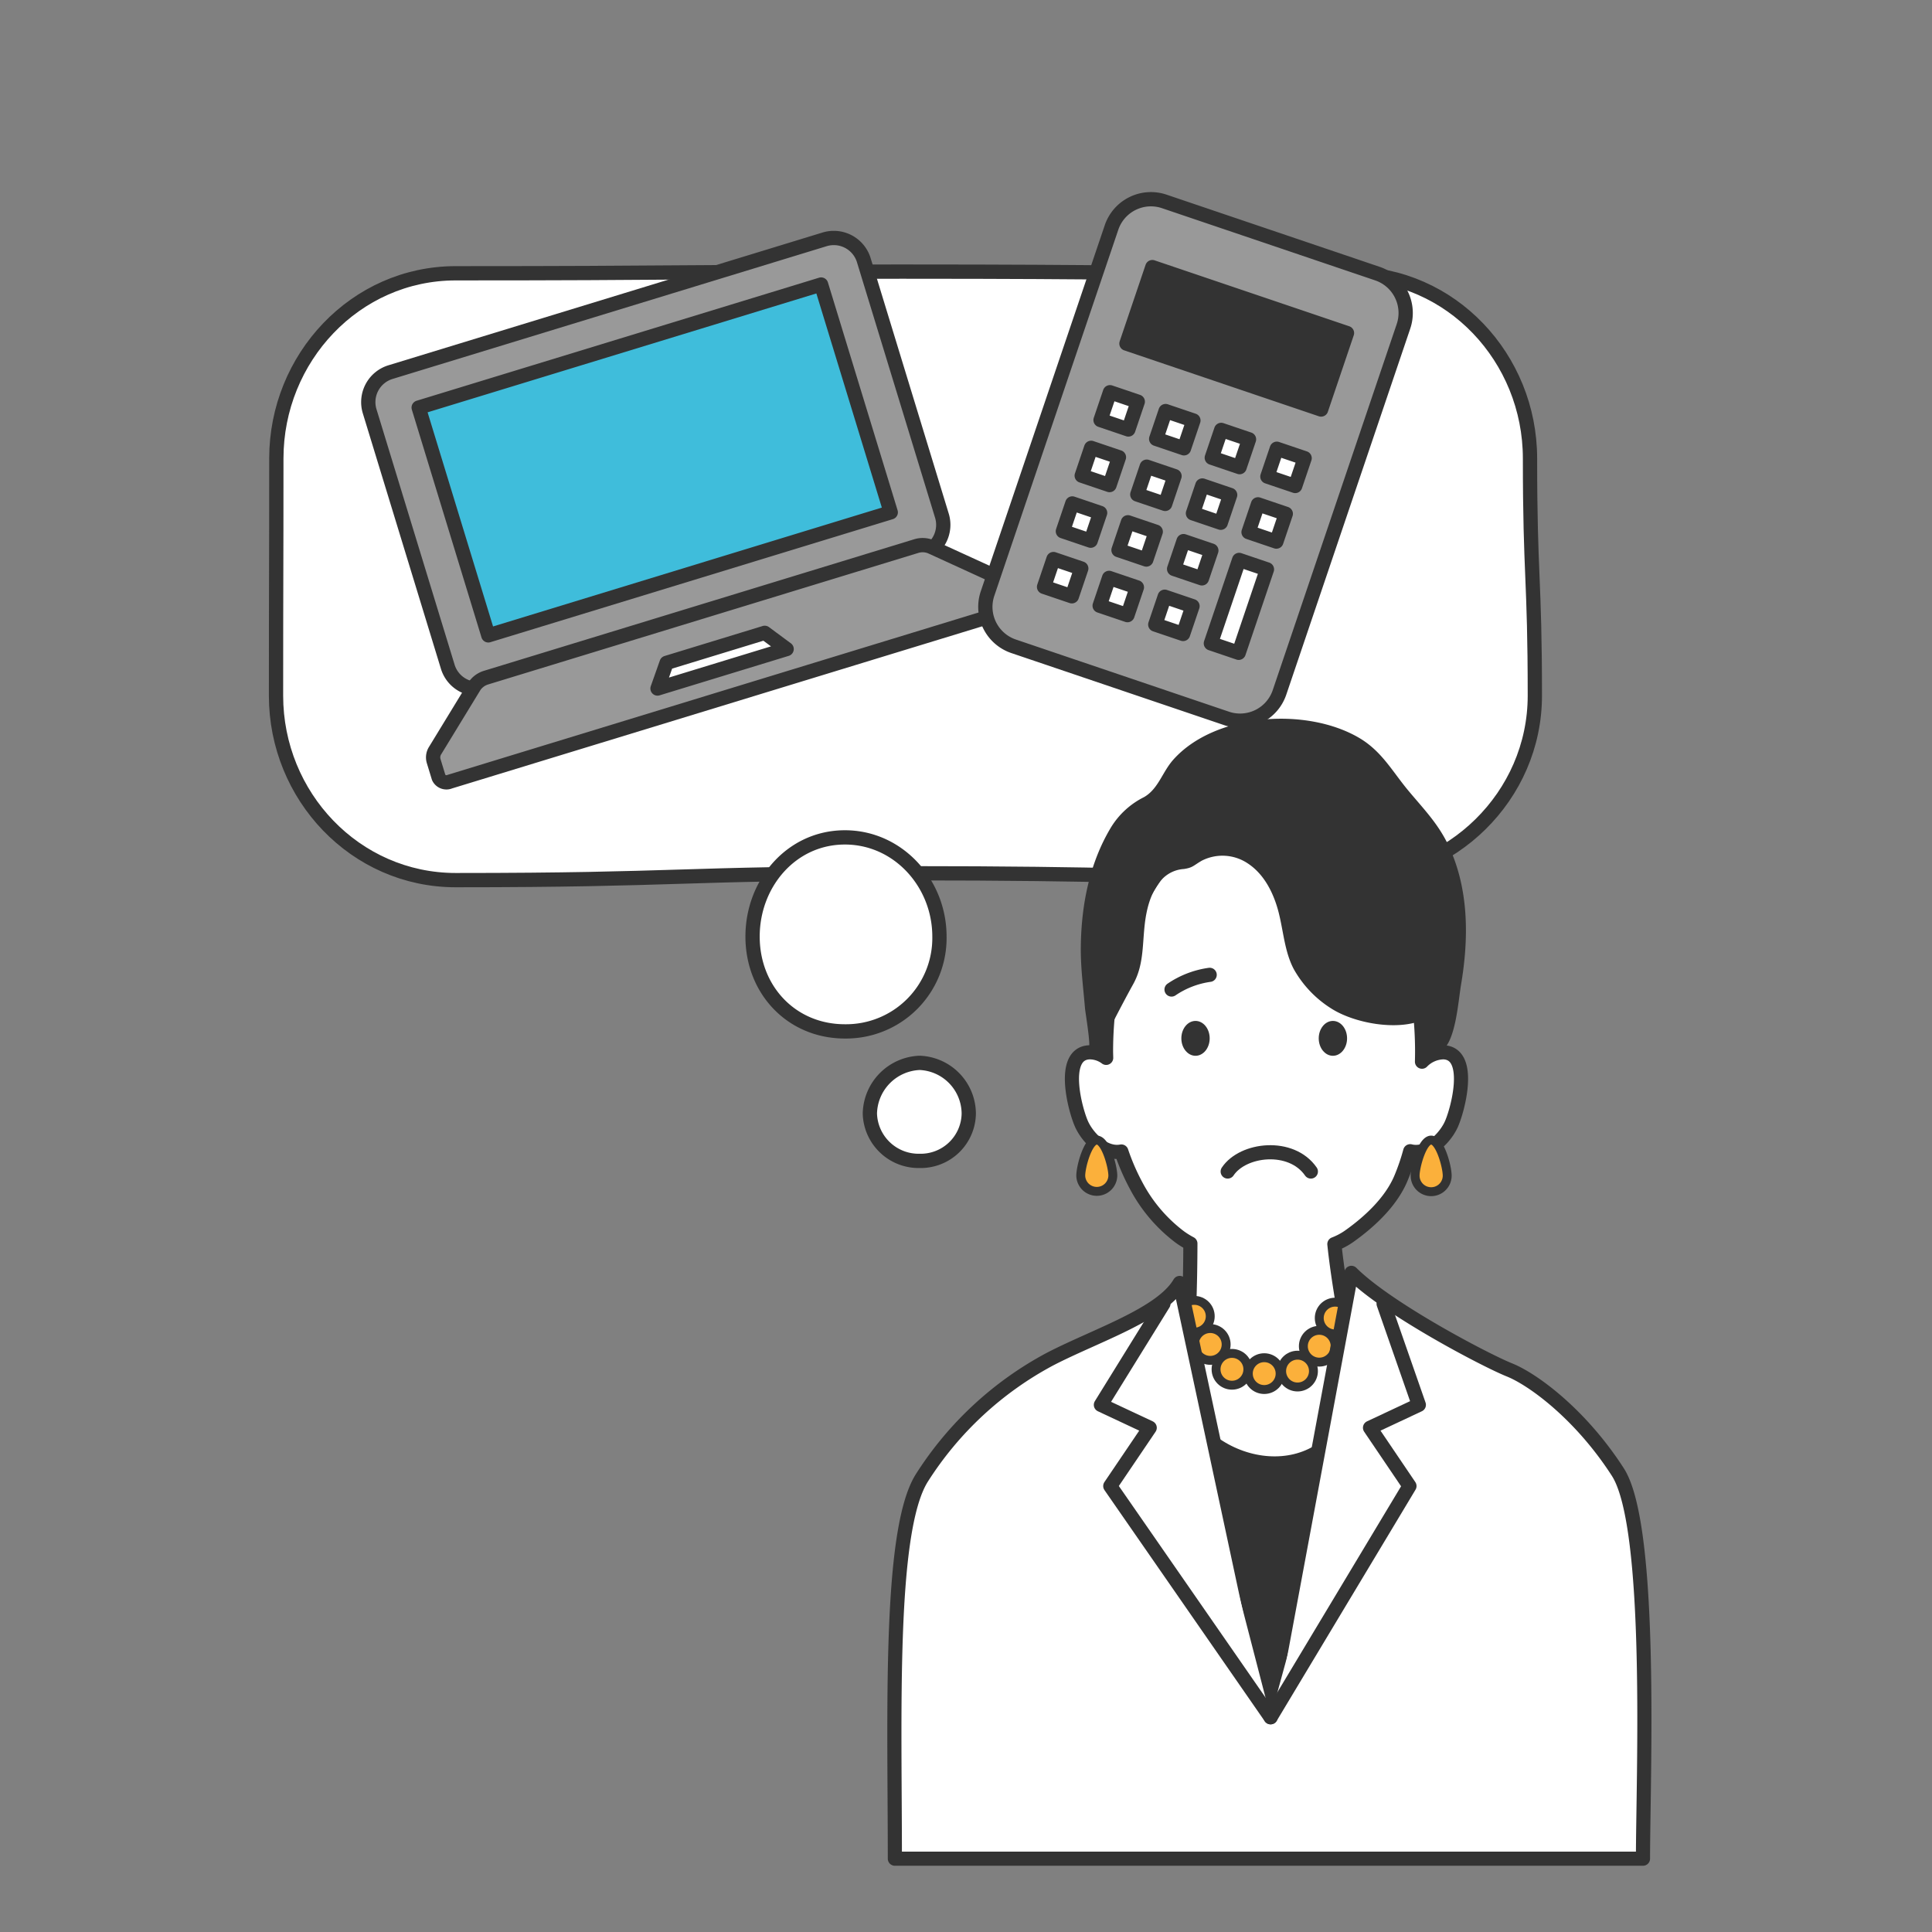 <svg xmlns="http://www.w3.org/2000/svg" viewBox="0 0 300 300"><rect x="0" y="0" width="300" height="300" fill="#808080" stroke="none"/><defs><style>.cls-1,.cls-5{fill:#fff;}.cls-2,.cls-3,.cls-6,.cls-8{fill:none;}.cls-10,.cls-2,.cls-3,.cls-5,.cls-6,.cls-7{stroke:#333;stroke-linecap:round;stroke-linejoin:round;}.cls-10,.cls-2{stroke-width:2.217px;}.cls-3,.cls-5{stroke-width:2.196px;}.cls-4{fill:#333;}.cls-6{stroke-width:2.832px;}.cls-7{fill:#fbb03b;stroke-width:1.383px;}.cls-9{fill:#3fbddb;}.cls-10{fill:#999;}</style></defs><g id="レイヤー_2" data-name="レイヤー 2"><g id="レイヤー_1-2" data-name="レイヤー 1"><path class="cls-1" d="M209.732,136.283c-34.743,0-34.743-.684-69.485-.684s-34.743,1.067-69.486,1.067c-15.6,0-27.9-13.045-27.9-28.642,0-18.42.049-18.42.049-36.84,0-15.6,12.257-28.749,27.853-28.749,34.743,0,34.743-.26,69.486-.26s34.742.313,69.485.313c15.6,0,27.844,13.1,27.844,28.7,0,18.42.752,18.42.752,36.84C238.328,123.621,225.328,136.283,209.732,136.283Z"/><path class="cls-2" d="M209.732,136.283c-34.743,0-34.743-.684-69.485-.684s-34.743,1.067-69.486,1.067c-15.6,0-27.9-13.045-27.9-28.642,0-18.42.049-18.42.049-36.84,0-15.6,12.257-28.749,27.853-28.749,34.743,0,34.743-.26,69.486-.26s34.742.313,69.485.313c15.6,0,27.844,13.1,27.844,28.7,0,18.42.752,18.42.752,36.84C238.328,123.621,225.328,136.283,209.732,136.283Z"/><path class="cls-1" d="M145.877,145.429a14.5,14.5,0,0,1-14.685,14.724c-8.283,0-14.334-6.441-14.334-14.724s6.051-15.4,14.334-15.4S145.877,137.146,145.877,145.429Z"/><path class="cls-2" d="M145.877,145.429a14.5,14.5,0,0,1-14.685,14.724c-8.283,0-14.334-6.441-14.334-14.724s6.051-15.4,14.334-15.4S145.877,137.146,145.877,145.429Z"/><path class="cls-1" d="M150.43,172.925a7.462,7.462,0,0,1-7.616,7.336,7.572,7.572,0,0,1-7.741-7.336,8.047,8.047,0,0,1,7.741-7.885A7.938,7.938,0,0,1,150.43,172.925Z"/><path class="cls-2" d="M150.43,172.925a7.462,7.462,0,0,1-7.616,7.336,7.572,7.572,0,0,1-7.741-7.336,8.047,8.047,0,0,1,7.741-7.885A7.938,7.938,0,0,1,150.43,172.925Z"/><path class="cls-1" d="M224.152,163.4a4.779,4.779,0,0,0-3.346,1.459c.012-.531.021-1.063.021-1.595,0-20.745-10.988-37.561-24.542-37.561s-24.542,16.816-24.542,37.561c0,.331.017.666.022,1a4.261,4.261,0,0,0-2.6-.862c-4.6.18-2.185,9.144-1.157,11.289.052.108.108.218.168.328,1.108,2.044,3.5,4.255,5.947,3.785a34.16,34.16,0,0,0,2.316,5.336,24,24,0,0,0,6.768,7.945,13.537,13.537,0,0,0,1.636,1.016c-.017,5.391-.183,15.782-1.149,21.06-.014.08-.026.159-.041.239-.066.344-.136.665-.21.958h.043q-1.284,6.849-3.146,13.57c.917-1.018,2.457-1.1,3.828-1.117l30.541-.3a59.775,59.775,0,0,1-3.967-12.15h.147s-2.86-14.08-3.688-22.175A10.468,10.468,0,0,0,209.449,192c3.175-2.243,6.506-5.324,8.059-8.97a33.184,33.184,0,0,0,1.467-4.269c2.526.651,5.025-1.636,6.166-3.741.06-.11.116-.22.168-.328C226.337,172.542,228.75,163.578,224.152,163.4Z"/><path class="cls-3" d="M224.152,163.4a4.779,4.779,0,0,0-3.346,1.459c.012-.531.021-1.063.021-1.595,0-20.745-10.988-37.561-24.542-37.561s-24.542,16.816-24.542,37.561c0,.331.017.666.022,1a4.261,4.261,0,0,0-2.6-.862c-4.6.18-2.185,9.144-1.157,11.289.052.108.108.218.168.328,1.108,2.044,3.5,4.255,5.947,3.785a34.16,34.16,0,0,0,2.316,5.336,24,24,0,0,0,6.768,7.945,13.537,13.537,0,0,0,1.636,1.016c-.017,5.391-.183,15.782-1.149,21.06-.014.08-.026.159-.041.239-.066.344-.136.665-.21.958h.043q-1.284,6.849-3.146,13.57c.917-1.018,2.457-1.1,3.828-1.117l30.541-.3a59.775,59.775,0,0,1-3.967-12.15h.147s-2.86-14.08-3.688-22.175A10.468,10.468,0,0,0,209.449,192c3.175-2.243,6.506-5.324,8.059-8.97a33.184,33.184,0,0,0,1.467-4.269c2.526.651,5.025-1.636,6.166-3.741.06-.11.116-.22.168-.328C226.337,172.542,228.75,163.578,224.152,163.4Z"/><ellipse class="cls-4" cx="185.639" cy="161.235" rx="2.2" ry="2.707"/><ellipse class="cls-4" cx="206.972" cy="161.235" rx="2.2" ry="2.707"/><path class="cls-5" d="M190.634,181.914c2.369-3.553,9.872-4.4,12.918,0"/><path class="cls-5" d="M181.914,153.654a13.943,13.943,0,0,1,5.925-2.283"/><path class="cls-6" d="M205.4,151.056a7.683,7.683,0,0,1,5.482,1.929"/><rect class="cls-4" x="172.214" y="227.014" width="50.904" height="33.369"/><path class="cls-6" d="M182.636,217.475c5.2,11.952,23.525,14.8,28.249.174"/><path class="cls-4" d="M193.763,134.076a7.053,7.053,0,0,0-7.183-.412c-1.29.755-1.358,1.064-2.744,1.274a5.1,5.1,0,0,0-3.436,1.633c-1.746,1.94-2.4,4.625-2.673,7.221-.339,3.215-.175,6.16-1.766,9.027-1.8,3.25-3.47,6.584-5.2,9.872a.737.737,0,0,1-.222.29c-.444.292-1.01-.519-1.488-.287.38-.184-.52-5.479-.571-6.1-.266-3.207-.69-6.348-.653-9.58.074-6.434,1.331-12.961,4.681-18.531a12.6,12.6,0,0,1,5.137-4.707c2.232-1.284,2.82-3.883,4.557-5.827,6.466-7.232,20.67-8.175,28.835-3.377,3.508,2.061,5.122,5.153,7.609,8.147,2.31,2.782,4.6,5.087,6.206,8.428,3.254,6.788,3.248,14.5,2.013,21.786-.431,2.542-.818,8.712-2.968,10.208-.827.576-2.884.977-3.628.126-.595-.68-.3-4.483.585-4.853-3.943,1.64-10.371.5-13.968-1.71a17.076,17.076,0,0,1-6-6.24c-1.4-2.666-1.586-5.777-2.318-8.7C197.813,138.763,196.345,135.778,193.763,134.076Z"/><circle class="cls-7" cx="185.456" cy="204.391" r="2.47"/><circle class="cls-7" cx="187.926" cy="208.765" r="2.47"/><circle class="cls-7" cx="191.299" cy="212.625" r="2.47"/><circle class="cls-7" cx="207.324" cy="204.667" r="2.47"/><circle class="cls-7" cx="204.854" cy="209.04" r="2.47"/><circle class="cls-7" cx="201.482" cy="212.901" r="2.47"/><circle class="cls-7" cx="196.307" cy="213.294" r="2.47"/><path class="cls-5" d="M183.184,199.218l14.115,65.87,12.546-67.438c5.607,5.606,20.871,13.6,24.531,15.065s11.057,6.878,16.84,15.863c5.51,8.561,3.905,47.833,3.905,60.036H138.954c0-22.453-.976-50.762,4.149-59.06a53.262,53.262,0,0,1,20.011-18.548C170.192,207.346,180.33,204.1,183.184,199.218Z"/><polyline class="cls-5" points="197.299 266.657 218.861 230.753 212.735 221.701 220.319 218.145 214.842 202.445"/><polyline class="cls-5" points="197.299 266.657 172.401 230.753 178.528 221.701 170.944 218.145 180.659 202.445"/><path class="cls-7" d="M172.8,182.554a2.491,2.491,0,0,1-4.981,0c0-1.376,1.115-5.523,2.491-5.523S172.8,181.178,172.8,182.554Z"/><path class="cls-7" d="M224.721,182.554a2.491,2.491,0,0,1-4.982,0c0-1.376,1.115-5.523,2.491-5.523S224.721,181.178,224.721,182.554Z"/><rect class="cls-8" width="300" height="300"/><rect class="cls-9" x="66.565" y="50.786" width="71.06" height="42.366" transform="translate(-17.241 35.066) rotate(-17.997)"/><path class="cls-10" d="M75.612,106.767l67.413-20.612a4.871,4.871,0,0,0,3.234-6.083L134.13,40.4a4.873,4.873,0,0,0-6.082-3.234L60.634,57.783A4.872,4.872,0,0,0,57.4,63.865l12.129,39.668A4.871,4.871,0,0,0,75.612,106.767Zm-10.6-43.478L127.5,44.183l10.815,35.371L75.827,98.659Z"/><path class="cls-10" d="M155.131,89.745l-10.567-4.837a3.363,3.363,0,0,0-2.339-.095l-66.7,20.394a3.361,3.361,0,0,0-1.886,1.387l-6.054,9.919a1.989,1.989,0,0,0-.255,1.634l.785,2.57a1.332,1.332,0,0,0,1.734.656L155.971,95.04a1.33,1.33,0,0,0,1.07-1.513l-.786-2.57A1.994,1.994,0,0,0,155.131,89.745ZM102.1,106.912l1.41-3.986,15.237-4.659,3.4,2.516Z"/><rect class="cls-4" x="175.969" y="43.467" width="34.212" height="17.336" transform="translate(23.29 -53.549) rotate(16.79)"/><path class="cls-10" d="M213.885,42.486,180.79,31.277a6.461,6.461,0,0,0-8.192,4.046L153.346,92.165a6.461,6.461,0,0,0,4.048,8.192l33.094,11.208a6.461,6.461,0,0,0,8.192-4.046l19.251-56.842A6.46,6.46,0,0,0,213.885,42.486ZM166.437,92.591l-4.317-1.462,1.462-4.318,4.317,1.462Zm2.925-8.635-4.318-1.462,1.462-4.318,4.318,1.463Zm2.924-8.635-4.317-1.462,1.462-4.318L173.748,71Zm2.925-8.635-4.318-1.462,1.463-4.318,4.317,1.463Zm-.139,28.829-4.317-1.462,1.462-4.317,4.317,1.462ZM178,86.881l-4.318-1.463,1.462-4.317,4.318,1.462Zm2.924-8.635L176.6,76.783l1.462-4.317,4.317,1.462Zm2.925-8.635-4.318-1.463,1.462-4.317,4.318,1.462Zm-.139,28.829-4.318-1.462,1.463-4.318,4.317,1.463Zm2.924-8.635-4.317-1.462,1.462-4.318,4.318,1.463Zm2.925-8.635-4.317-1.462L186.7,75.39l4.317,1.463Zm2.925-8.635-4.318-1.462,1.462-4.317,4.318,1.462Zm-.139,28.83L188.024,99.9l4.387-12.952,4.318,1.462Zm5.849-17.27-4.317-1.463,1.462-4.317,4.317,1.462Zm2.925-8.635L196.8,74l1.462-4.318,4.318,1.462Zm4.021-11.873L174.915,53.351l4.021-11.873,30.222,10.236Z"/></g></g></svg>